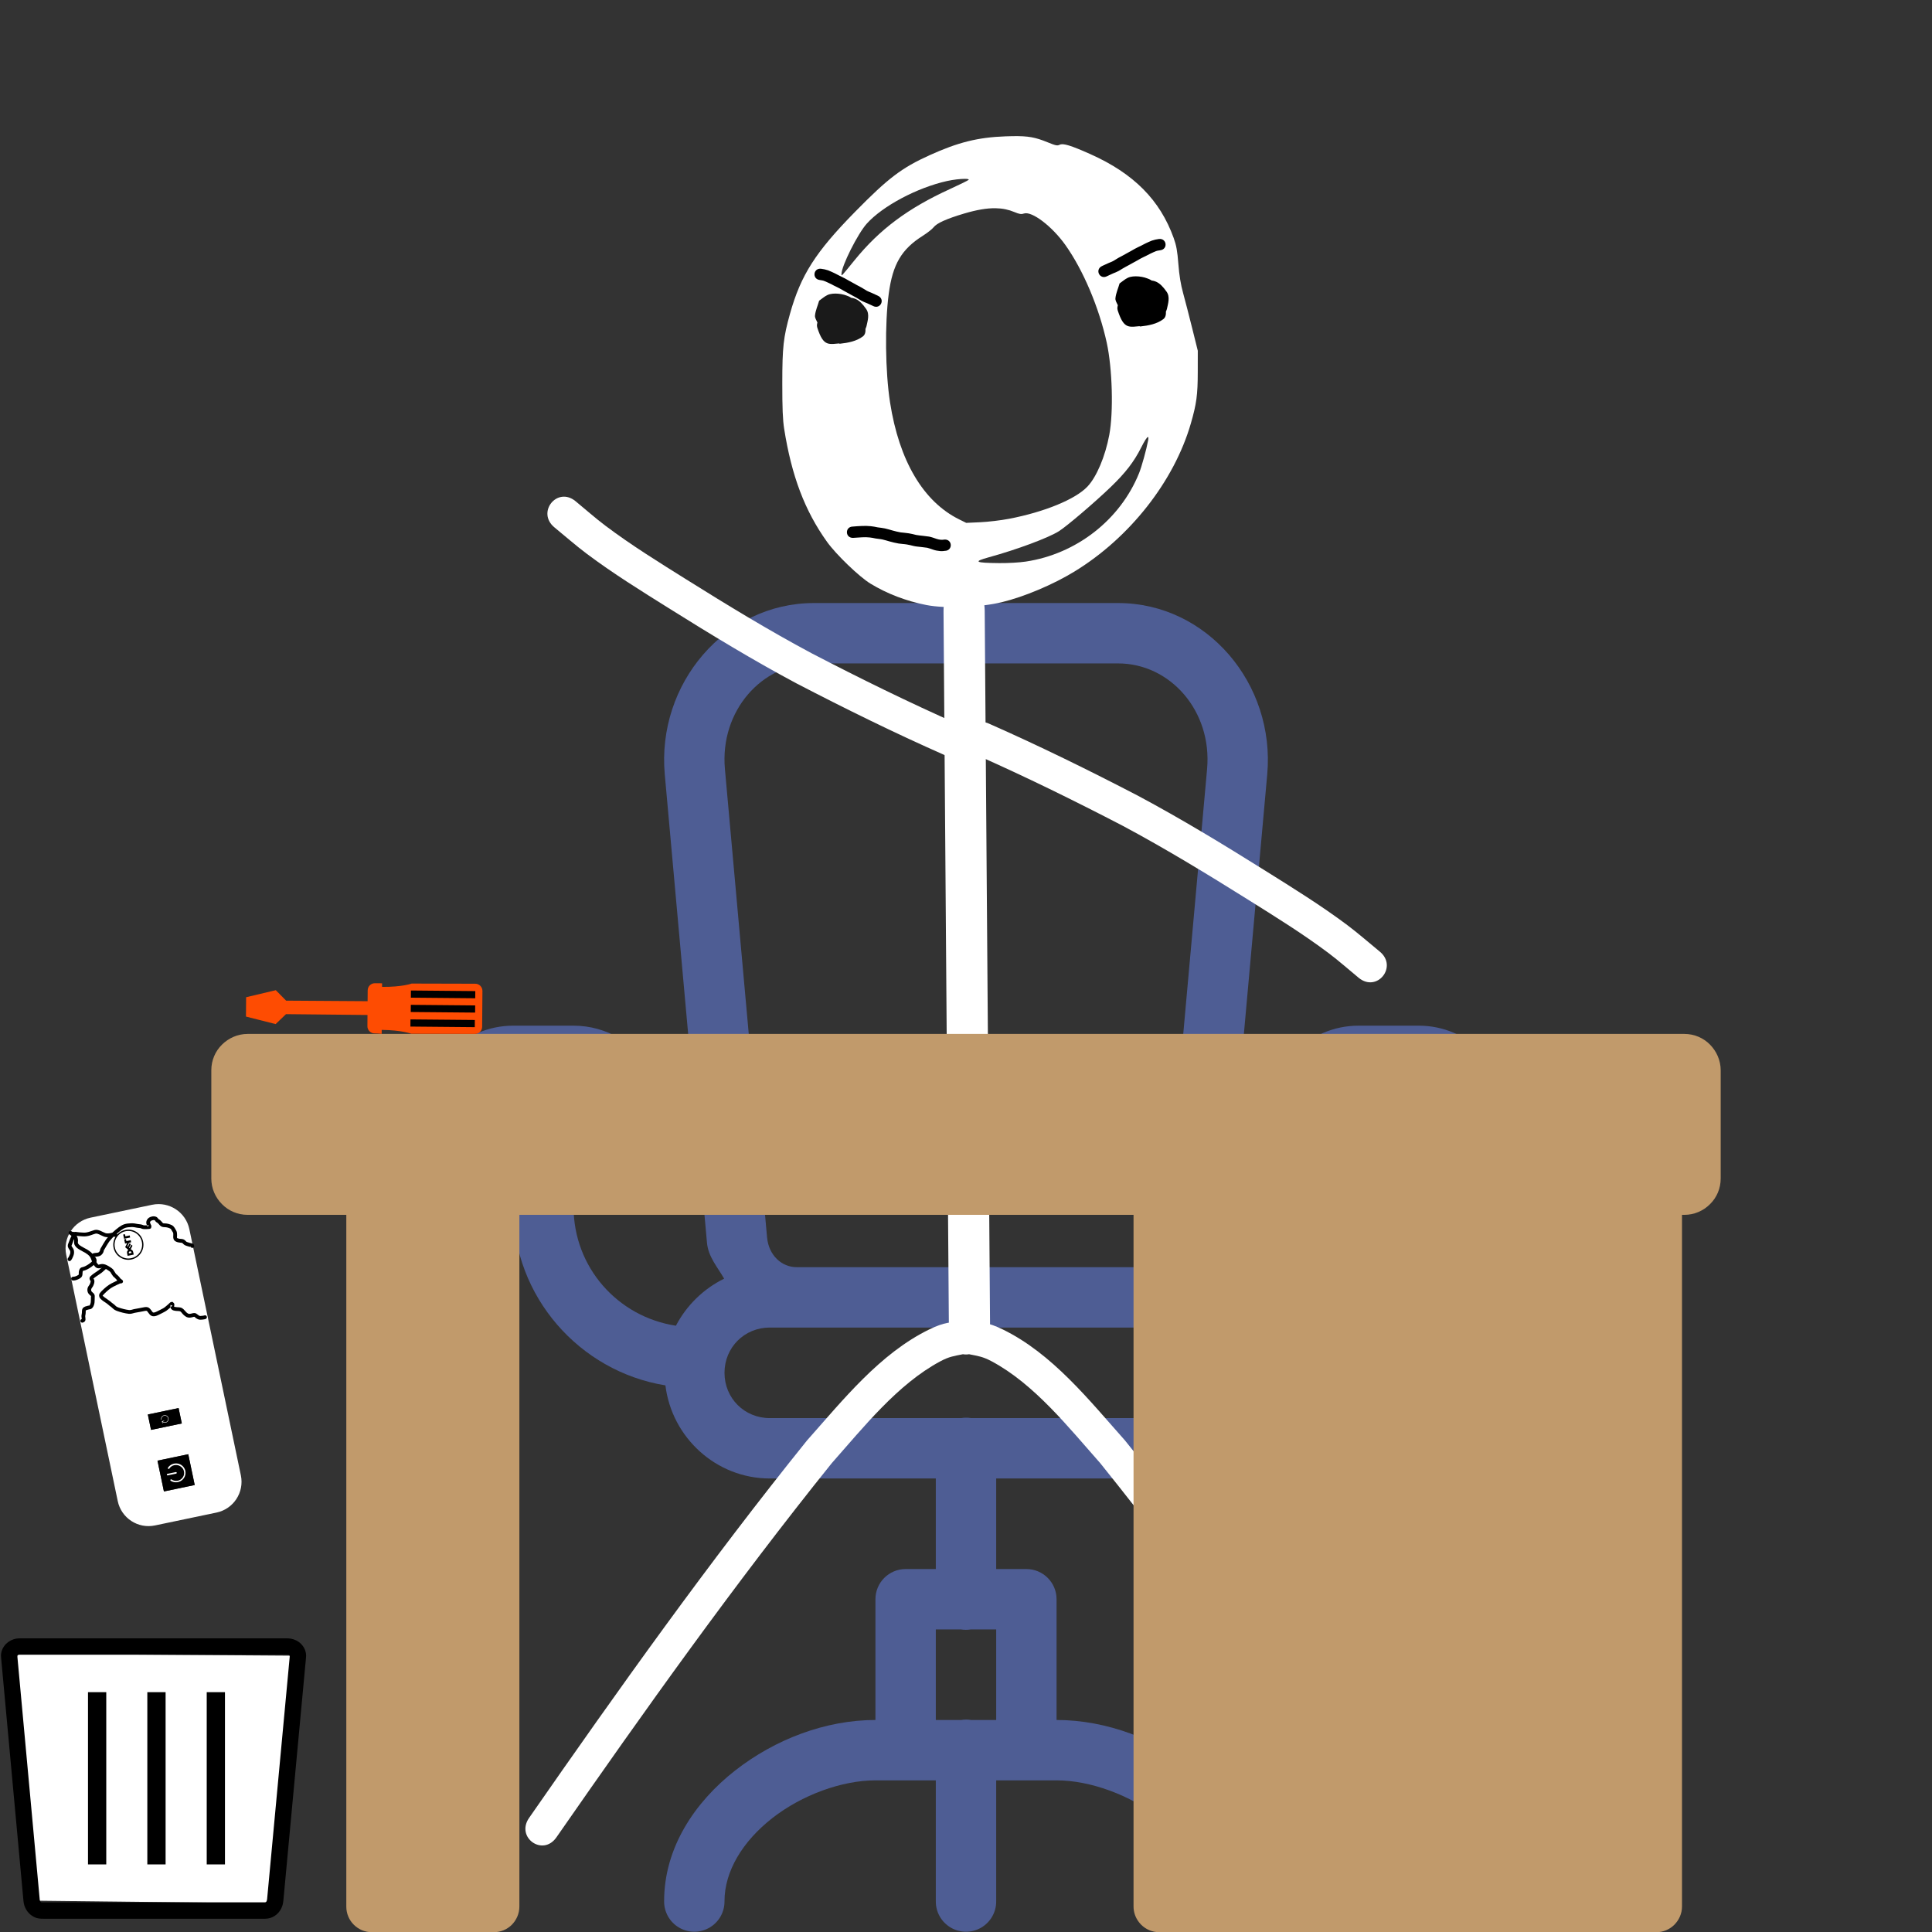 <?xml version="1.0" encoding="UTF-8"?>
<svg xmlns="http://www.w3.org/2000/svg" xmlns:xlink="http://www.w3.org/1999/xlink" width="1024px" height="1024px" viewBox="0 0 1024 1024" version="1.1">
<rect x="0" y="0" width="1024" height="1024" fill="#333333" stroke="none"/>
<g id="surface1">
<path style=" stroke:none;fill-rule:nonzero;fill:rgb(100%,100%,100%);fill-opacity:1;" d="M 35.102 665.109 L 62.41 795.617 C 64.297 804.625 73.129 810.402 82.137 808.516 L 114.766 801.688 C 123.773 799.805 129.551 790.973 127.664 781.961 L 100.355 651.457 C 98.469 642.445 89.637 636.672 80.629 638.555 L 48.004 645.383 C 38.992 647.27 33.219 656.102 35.102 665.109 Z M 99.781 770.77 L 103.195 787.082 L 86.883 790.496 L 83.469 774.184 Z M 94.66 746.301 L 96.367 754.457 L 80.055 757.871 L 78.348 749.711 Z M 94.66 746.301 "/>
<path style=" stroke:none;fill-rule:nonzero;fill:rgb(0%,0%,0%);fill-opacity:1;" d="M 86.883 790.496 L 83.469 774.184 L 99.781 770.77 L 103.195 787.082 Z M 86.883 790.496 "/>
<path style=" stroke:none;fill-rule:nonzero;fill:rgb(0%,0%,0%);fill-opacity:1;" d="M 75.859 658.086 C 76.766 662.406 73.988 666.648 69.668 667.555 C 65.348 668.457 61.105 665.684 60.199 661.363 C 59.297 657.039 62.07 652.797 66.391 651.895 C 70.715 650.988 74.957 653.766 75.859 658.086 Z M 75.18 658.227 C 74.352 654.273 70.488 651.746 66.535 652.574 C 62.582 653.402 60.055 657.266 60.883 661.219 C 61.707 665.172 65.574 667.699 69.527 666.871 C 73.48 666.047 76.008 662.18 75.18 658.227 Z M 70.223 660.23 L 69.25 662.199 C 69.805 662.297 70.406 662.742 70.566 663.5 L 70.867 664.949 L 67.645 665.625 L 67.34 664.176 C 67.199 663.496 67.488 662.824 68.023 662.457 L 66.34 661.043 L 67.402 658.891 L 66.285 659.121 L 65.812 656.879 L 66.762 656.68 L 66.996 657.809 L 69.273 657.332 L 69.508 658.449 L 68.391 658.684 L 67.492 660.492 L 67.789 660.738 L 68.688 658.93 L 69.309 659.457 L 68.418 661.262 L 68.715 661.512 L 69.605 659.703 Z M 68.977 655.906 L 65.75 656.578 L 65.281 654.336 L 66.23 654.137 L 66.465 655.266 L 68.742 654.789 Z M 69.715 664.059 L 69.664 663.812 C 69.578 663.402 69.273 663.16 68.836 663.254 C 68.359 663.352 68.211 663.719 68.293 664.102 L 68.344 664.344 Z M 69.715 664.059 "/>
<path style=" stroke:none;fill-rule:nonzero;fill:rgb(100%,100%,100%);fill-opacity:1;" d="M 98.227 779.609 C 98.426 780.578 98.332 781.586 97.957 782.504 C 97.578 783.422 96.938 784.211 96.105 784.77 C 95.277 785.332 94.301 785.637 93.301 785.648 C 92.297 785.664 91.316 785.383 90.48 784.844 C 90.434 784.812 90.391 784.773 90.359 784.73 C 90.328 784.684 90.309 784.633 90.297 784.578 C 90.285 784.527 90.285 784.469 90.297 784.418 C 90.305 784.363 90.328 784.312 90.359 784.266 C 90.422 784.172 90.516 784.109 90.625 784.086 C 90.734 784.062 90.852 784.082 90.941 784.145 C 91.406 784.465 91.93 784.691 92.484 784.809 C 93.039 784.926 93.609 784.93 94.168 784.824 C 94.727 784.719 95.254 784.5 95.727 784.188 C 96.199 783.875 96.602 783.473 96.914 783 C 97.227 782.531 97.441 782.004 97.543 781.453 C 97.645 780.902 97.633 780.336 97.508 779.789 C 97.383 779.242 97.148 778.73 96.816 778.273 C 96.484 777.82 96.066 777.438 95.582 777.152 C 95.117 776.852 94.602 776.645 94.055 776.543 C 93.512 776.445 92.949 776.449 92.406 776.562 C 91.863 776.676 91.348 776.895 90.891 777.207 C 90.434 777.516 90.039 777.914 89.734 778.375 C 89.676 778.465 89.578 778.531 89.469 778.555 C 89.359 778.578 89.246 778.555 89.152 778.496 C 89.105 778.469 89.062 778.43 89.031 778.383 C 89 778.34 88.98 778.289 88.969 778.234 C 88.957 778.18 88.957 778.125 88.969 778.07 C 88.977 778.016 89 777.965 89.031 777.918 C 89.582 777.09 90.367 776.438 91.289 776.051 C 92.215 775.66 93.23 775.547 94.215 775.727 C 95.199 775.91 96.105 776.375 96.82 777.066 C 97.531 777.754 98.023 778.641 98.227 779.609 Z M 98.227 779.609 "/>
<path style=" stroke:none;fill-rule:nonzero;fill:rgb(100%,100%,100%);fill-opacity:1;" d="M 93.676 780.559 C 93.695 780.668 93.676 780.781 93.613 780.875 C 93.551 780.965 93.457 781.031 93.348 781.055 L 88.938 781.977 C 88.828 782 88.711 781.98 88.617 781.918 C 88.523 781.859 88.461 781.766 88.438 781.656 C 88.414 781.547 88.438 781.434 88.496 781.344 C 88.559 781.25 88.656 781.184 88.766 781.16 L 93.176 780.238 C 93.285 780.219 93.398 780.238 93.492 780.301 C 93.586 780.359 93.652 780.453 93.676 780.559 Z M 93.676 780.559 "/>
<path style=" stroke:none;fill-rule:nonzero;fill:rgb(0%,0%,0%);fill-opacity:1;" d="M 80.055 757.871 L 78.348 749.711 L 94.66 746.301 L 96.367 754.457 L 80.055 757.871 L 78.348 749.711 "/>
<path style=" stroke:none;fill-rule:evenodd;fill:rgb(100%,100%,100%);fill-opacity:1;" d="M 85.398 752.492 L 85.629 752.445 C 85.43 751.492 86.043 750.555 86.996 750.355 C 87.949 750.156 88.887 750.77 89.086 751.723 C 89.285 752.676 88.672 753.613 87.719 753.812 C 87.176 753.926 86.613 753.773 86.195 753.41 L 87 753.242 L 86.949 753.012 L 85.797 753.25 L 86.039 754.402 L 86.27 754.355 L 86.125 753.656 C 86.586 754.02 87.184 754.164 87.766 754.043 C 88.848 753.816 89.539 752.754 89.316 751.676 C 89.09 750.594 88.027 749.902 86.949 750.125 C 85.867 750.352 85.176 751.414 85.398 752.492 "/>
<path style=" stroke:none;fill-rule:evenodd;fill:rgb(0%,0%,0%);fill-opacity:1;" d="M 36.898 654.32 C 37.531 654.746 38.156 655.195 38.695 655.734 C 39.059 656.172 39.277 656.672 39.324 657.234 C 39.375 657.879 39.199 658.531 39.336 659.172 C 39.383 659.398 39.477 659.613 39.547 659.836 C 40.145 661.035 41.074 661.684 42.18 662.352 C 43.133 662.984 44.195 663.418 45.176 664 C 46.043 664.555 46.906 665.141 47.555 665.945 C 48.141 666.703 48.41 667.617 48.719 668.504 C 49.078 669.664 49.738 670.641 50.551 671.527 C 51.23 672.152 51.855 672.293 52.77 672.211 C 53 672.188 53.707 672.004 53.977 671.965 C 54.109 671.949 54.246 671.953 54.383 671.945 C 55.195 672.023 55.902 672.445 56.598 672.844 C 57.008 673.074 57.398 673.344 57.781 673.621 C 58.035 673.809 58.293 673.973 58.5 674.211 C 58.965 674.988 59.406 675.766 59.965 676.477 C 60.539 677.02 61.156 677.496 61.672 678.094 C 62.098 678.793 62.688 679.352 63.332 679.84 C 63.438 679.902 63.543 679.965 63.645 680.027 C 64.863 680.746 65.879 679.023 64.66 678.305 C 64.613 678.281 64.57 678.258 64.527 678.234 C 63.977 677.836 63.543 677.352 63.176 676.777 C 62.676 676.211 62.129 675.695 61.527 675.23 C 60.918 674.48 60.535 673.586 59.941 672.824 C 59.25 672.137 58.422 671.605 57.59 671.105 C 56.543 670.512 55.469 669.953 54.234 669.949 C 53.492 670.016 53.707 669.969 53.031 670.117 C 52.953 670.137 52.305 670.332 52.25 670.316 C 52.164 670.289 52.098 670.219 52.02 670.172 C 51.355 669.461 50.906 668.785 50.609 667.848 C 50.219 666.73 49.848 665.602 49.09 664.664 C 48.949 664.5 48.816 664.328 48.668 664.172 C 47.953 663.414 47.055 662.852 46.195 662.277 C 45.215 661.703 44.168 661.258 43.215 660.641 C 42.539 660.234 41.863 659.832 41.426 659.148 C 41.391 659.082 41.344 659.023 41.324 658.953 C 41.16 658.414 41.449 657.559 41.309 656.984 C 41.156 655.918 40.828 655.125 40.102 654.312 C 39.449 653.676 38.719 653.121 37.953 652.621 C 36.754 651.875 35.699 653.574 36.898 654.32 Z M 36.898 654.32 "/>
<path style=" stroke:none;fill-rule:evenodd;fill:rgb(0%,0%,0%);fill-opacity:1;" d="M 38.738 678.711 C 40.125 678.715 41.371 678.16 42.539 677.465 C 43.617 676.684 43.754 675.883 43.746 674.648 C 43.762 674.246 43.793 673.816 44.059 673.492 C 44.074 673.484 44.105 673.445 44.109 673.465 C 44.113 673.492 44.051 673.52 44.066 673.543 C 44.086 673.57 44.137 673.559 44.168 673.551 C 44.848 673.41 45.465 673.145 46.094 672.867 C 47.68 672.109 49.098 671.062 50.367 669.859 C 50.977 669.219 51.305 668.695 51.172 667.758 C 51.078 667.074 50.613 666.469 50.234 665.922 C 50.188 665.828 50.121 665.746 50.094 665.645 C 50.09 665.621 50.156 665.637 50.168 665.656 C 50.203 665.754 50.203 665.855 50.211 665.957 C 50.215 666.008 50.164 666.086 50.207 666.113 C 50.281 666.156 50.375 666.105 50.457 666.098 C 50.617 666.086 50.773 666.066 50.934 666.051 C 51.855 665.992 52.805 665.859 53.566 665.281 C 54.094 664.875 54.215 664.625 54.57 664.105 C 54.812 663.598 54.867 663.566 54.977 663.02 C 55.008 662.871 54.992 662.715 55.027 662.566 C 55.035 662.543 55.051 662.641 55.07 662.625 C 55.133 662.57 55.16 662.484 55.203 662.414 C 55.281 662.297 55.355 662.18 55.434 662.062 C 56.082 660.957 56.695 659.836 57.414 658.77 C 58.008 657.789 58.812 656.965 59.566 656.109 C 60.105 655.492 60.762 654.914 61.035 654.703 C 62.035 653.734 63.121 652.863 64.23 652.027 C 64.957 651.523 65.703 651.027 66.555 650.762 C 67.121 650.586 67.371 650.57 67.965 650.48 C 69.02 650.375 70.102 650.289 71.156 650.449 C 72.105 650.656 73.066 650.801 74.035 650.895 C 74.492 650.898 74.801 651.102 75.203 651.234 C 75.363 651.289 75.531 651.332 75.695 651.379 C 76.867 651.566 78.059 651.438 79.23 651.352 C 80.094 651.027 80.098 651.195 80.242 649.797 C 80.266 649.59 80.09 649.41 80.008 649.219 C 79.828 648.816 79.637 648.449 79.5 648.027 C 79.523 647.371 79.941 647.09 80.492 646.852 C 80.969 646.711 81.492 646.543 81.977 646.758 C 82.227 646.867 82.203 646.82 82.18 646.988 C 82.379 647.379 82.711 647.664 83.07 647.898 C 83.211 647.988 83.367 648.051 83.5 648.145 C 83.703 648.289 83.953 648.582 84.113 648.754 C 84.703 649.461 85.156 650.004 86.086 650.281 C 86.531 650.414 86.953 650.406 87.41 650.426 C 88.418 650.465 89.441 650.746 90.332 651.215 C 90.414 651.281 90.504 651.332 90.574 651.41 C 90.625 651.465 90.652 651.539 90.691 651.602 C 90.93 651.988 91.168 652.367 91.391 652.766 C 91.496 653.004 91.715 653.203 91.797 653.457 C 91.875 653.711 91.836 654.461 91.84 654.688 C 91.793 655.742 91.711 656.703 92.516 657.535 C 92.945 657.98 93.332 658.086 93.871 658.316 C 94.473 658.508 95.102 658.594 95.727 658.652 C 96.066 658.684 96.363 658.68 96.672 658.828 C 96.98 659.16 97.289 659.516 97.672 659.77 C 97.844 659.887 98.035 659.977 98.219 660.078 C 99.227 660.508 100.305 660.73 101.355 661.031 C 101.387 661.047 101.488 661.102 101.457 661.078 C 100.988 660.773 101.25 661.074 100.926 660.375 C 100.957 661.789 102.957 661.746 102.926 660.332 C 102.66 659.543 102.711 659.391 101.906 659.105 C 100.988 658.848 100.059 658.641 99.164 658.316 C 98.953 658.219 98.871 658.195 98.703 658.047 C 98.273 657.668 97.926 657.188 97.379 656.957 C 97.207 656.898 97.039 656.828 96.863 656.781 C 96.129 656.594 95.344 656.691 94.617 656.461 C 94.613 656.461 93.969 656.262 93.93 656.223 C 93.605 655.895 93.934 655.07 93.84 654.664 C 93.82 653.551 93.812 652.707 93.137 651.789 C 92.641 650.898 92.137 649.969 91.234 649.43 C 90.066 648.855 88.785 648.465 87.477 648.426 C 87.309 648.422 86.707 648.441 86.543 648.371 C 86.105 648.191 85.914 647.664 85.562 647.379 C 85.074 646.875 85.062 646.812 84.48 646.402 C 83.992 646.055 84.051 646.332 83.664 645.648 C 83.461 645.461 83.281 645.238 83.051 645.082 C 82.855 644.953 82.629 644.871 82.406 644.805 C 81.453 644.523 80.496 644.719 79.594 645.066 C 79.375 645.184 79.137 645.277 78.93 645.422 C 78.098 645.996 77.535 646.949 77.516 647.969 C 77.512 648.203 77.574 648.434 77.605 648.668 C 77.77 649.145 77.949 649.594 78.184 650.043 C 78.215 650.102 78.238 650.262 78.285 650.215 C 79.219 649.27 78.41 649.449 79.082 649.355 C 78.133 649.426 77.176 649.52 76.223 649.449 C 75.906 649.375 75.641 649.234 75.332 649.129 C 74.977 649.008 74.602 648.961 74.23 648.906 C 73.289 648.812 72.359 648.664 71.434 648.469 C 70.18 648.301 68.906 648.355 67.652 648.504 C 66.855 648.637 66.594 648.645 65.828 648.898 C 64.809 649.234 63.898 649.816 63.027 650.43 C 61.883 651.293 60.766 652.188 59.734 653.184 C 59.715 653.273 59.441 653.414 59.355 653.496 C 58.91 653.914 58.473 654.332 58.07 654.785 C 57.254 655.707 56.398 656.598 55.754 657.656 C 55.031 658.73 54.402 659.855 53.754 660.973 C 53.453 661.441 53.195 661.84 53.035 662.383 C 53.004 662.496 53.039 662.625 53.008 662.742 C 52.98 662.832 52.938 662.918 52.902 663.004 C 52.805 663.168 52.652 663.441 52.516 663.578 C 52.039 664.043 51.301 663.996 50.695 664.062 C 50.199 664.129 49.594 664.168 49.145 664.418 C 48.027 665.047 47.969 666.066 48.59 667.059 C 48.625 667.109 49.152 667.922 49.184 667.941 C 49.215 667.965 49.273 667.875 49.301 667.906 C 49.438 668.047 48.809 668.52 48.988 668.41 C 47.887 669.465 46.648 670.375 45.277 671.043 C 44.656 671.328 44.773 671.305 44.152 671.488 C 43.473 671.691 42.84 671.746 42.395 672.383 C 41.945 673.102 41.742 673.82 41.746 674.668 C 41.746 674.77 41.789 675.457 41.723 675.543 C 41.66 675.621 41.582 675.68 41.512 675.75 C 40.676 676.258 39.793 676.695 38.793 676.711 C 37.379 676.672 37.324 678.672 38.738 678.711 Z M 38.738 678.711 "/>
<path style=" stroke:none;fill-rule:evenodd;fill:rgb(0%,0%,0%);fill-opacity:1;" d="M 63.426 678.156 C 61.969 678.754 60.594 679.52 59.168 680.18 C 57.23 681.156 55.605 682.617 54.059 684.113 C 53.156 685.055 52.176 685.902 52.656 687.371 C 52.895 688.113 53.477 688.547 54.008 689.047 C 55 689.895 56.195 690.473 57.18 691.32 C 57.73 691.855 58.355 692.301 58.969 692.754 C 59.629 693.246 60.141 693.902 60.867 694.309 C 61.191 694.492 61.539 694.625 61.875 694.785 C 63.945 695.535 66.098 696.086 68.289 696.352 C 69.383 696.449 70.422 696.098 71.461 695.816 C 73.32 695.547 75.145 695.105 76.992 694.785 C 77.137 694.781 77.715 694.723 77.918 694.805 C 77.953 694.82 77.922 694.883 77.941 694.914 C 78 695.008 78.078 695.094 78.148 695.18 C 78.852 696.055 78.168 695.168 78.855 696.074 C 79.355 696.785 79.93 697.395 80.816 697.59 C 81.359 697.707 81.656 697.637 82.188 697.582 C 83.359 697.359 84.387 696.719 85.449 696.211 C 86.391 695.719 87.383 695.281 88.254 694.664 C 88.516 694.477 88.758 694.27 89.012 694.07 C 89.246 693.875 89.484 693.684 89.715 693.488 C 90.348 692.949 90.402 692.891 90.988 692.34 C 91.141 692.199 91.281 692.047 91.445 691.918 C 91.496 691.871 91.695 691.797 91.629 691.816 C 91.461 691.859 91.305 691.938 91.145 691.996 C 90.914 691.863 90.691 691.715 90.453 691.602 C 90.402 691.578 90.379 691.68 90.355 691.883 C 90.262 692.625 90.32 692.805 90.566 693.512 C 90.762 693.723 90.926 693.965 91.152 694.145 C 92.02 694.832 93.504 694.816 94.555 694.887 C 94.871 694.914 95.188 694.914 95.484 695.039 C 95.887 695.211 96.266 695.758 96.539 696.078 C 97.184 696.883 97.941 697.547 98.848 698.027 C 99.793 698.469 100.602 698.438 101.598 698.23 C 102.082 698.164 102.574 697.906 103.07 697.93 C 103.09 697.93 103.148 697.996 103.16 698.008 C 103.41 698.352 103.898 698.637 104.254 698.879 C 105.078 699.375 105.676 699.531 106.633 699.453 C 107.25 699.406 107.859 699.379 108.465 699.234 C 108.746 699.172 108.59 699.211 108.926 699.105 C 110.266 698.648 109.621 696.754 108.281 697.211 C 108.141 697.27 108.234 697.234 107.988 697.293 C 107.484 697.418 106.969 697.41 106.449 697.465 C 106.355 697.473 106.262 697.512 106.164 697.508 C 105.879 697.496 105.613 697.344 105.371 697.219 C 104.852 696.875 104.414 696.438 103.871 696.137 C 103.711 696.086 103.559 696.016 103.395 695.984 C 102.641 695.836 101.895 696.113 101.168 696.277 C 100.695 696.391 100.23 696.461 99.77 696.254 C 99.078 695.914 98.551 695.375 98.066 694.789 C 97.035 693.578 96.348 692.973 94.684 692.891 C 94.117 692.852 93.547 692.836 92.984 692.746 C 92.871 692.727 92.754 692.699 92.641 692.668 C 92.57 692.652 92.5 692.59 92.43 692.605 C 92.391 692.613 92.414 692.688 92.406 692.727 C 92.301 692.676 92.305 692.695 92.305 692.512 C 92.305 692.387 92.324 692.266 92.34 692.141 C 92.469 690.859 92.52 690.992 91.449 690.02 C 91.148 690.059 90.836 690.043 90.547 690.137 C 90.285 690.219 89.801 690.715 89.625 690.879 C 89.023 691.441 88.418 691.992 87.773 692.5 C 87.574 692.66 87.379 692.828 87.172 692.98 C 86.375 693.559 85.453 693.949 84.586 694.406 C 83.715 694.824 82.871 695.344 81.934 695.598 C 81.73 695.633 81.43 695.723 81.223 695.672 C 80.852 695.59 80.688 695.086 80.445 694.859 C 80 694.277 79.527 693.566 78.902 693.16 C 78.191 692.695 77.457 692.738 76.652 692.816 C 74.746 693.145 72.859 693.594 70.941 693.887 C 70.148 694.102 69.355 694.395 68.527 694.363 C 66.539 694.133 64.594 693.617 62.703 692.965 C 62.215 692.75 61.945 692.68 61.547 692.371 C 61.059 691.996 60.684 691.477 60.16 691.148 C 59.578 690.715 58.984 690.297 58.465 689.789 C 57.48 688.977 56.363 688.348 55.355 687.57 C 55.195 687.434 55.035 687.301 54.879 687.164 C 54.785 687.086 54.711 686.977 54.602 686.922 C 54.551 686.891 54.449 686.98 54.422 686.926 C 54.285 686.613 55.332 685.719 55.449 685.551 C 56.836 684.207 58.281 682.887 60.008 681.996 C 61.418 681.344 62.773 680.586 64.211 679.996 C 65.512 679.441 64.727 677.602 63.426 678.156 Z M 63.426 678.156 "/>
<path style=" stroke:none;fill-rule:evenodd;fill:rgb(0%,0%,0%);fill-opacity:1;" d="M 40.035 654.938 C 41.27 655.113 42.516 655.23 43.762 655.289 C 44.121 655.305 44.484 655.332 44.844 655.32 C 45.238 655.309 45.629 655.25 46.02 655.215 C 47.621 655.012 49.074 654.273 50.621 653.859 C 51.301 653.703 51.93 653.988 52.547 654.242 C 53.453 654.645 54.324 655.113 55.254 655.469 C 56.555 655.891 57.895 655.758 59.203 655.484 C 59.801 655.293 60.27 655.359 60.852 655.551 C 62.203 655.957 62.781 654.043 61.426 653.633 C 60.559 653.383 59.68 653.254 58.793 653.527 C 57.859 653.723 56.898 653.867 55.965 653.602 C 55.047 653.258 54.199 652.77 53.301 652.387 C 52.266 651.969 51.215 651.637 50.094 651.93 C 48.656 652.324 47.301 652.98 45.824 653.223 C 45.516 653.258 45.211 653.312 44.906 653.324 C 44.566 653.336 44.227 653.309 43.887 653.293 C 42.688 653.238 41.492 653.125 40.309 652.957 C 38.906 652.762 38.633 654.742 40.035 654.938 Z M 40.035 654.938 "/>
<path style=" stroke:none;fill-rule:evenodd;fill:rgb(0%,0%,0%);fill-opacity:1;" d="M 40.07 653.098 C 39.68 653.016 39.285 652.969 38.887 652.918 C 37.484 652.738 37.23 654.723 38.633 654.902 C 38.93 654.941 39.227 654.98 39.52 655.02 C 40.883 655.41 41.434 653.488 40.07 653.098 Z M 40.07 653.098 "/>
<path style=" stroke:none;fill-rule:evenodd;fill:rgb(0%,0%,0%);fill-opacity:1;" d="M 37.883 655.074 C 37.348 656.02 36.977 657.043 36.598 658.055 C 36.41 658.762 35.941 659.41 35.934 660.164 C 35.926 660.832 36.07 661.016 36.312 661.609 C 36.512 662.059 36.898 662.395 37.109 662.84 C 37.23 663.105 37.242 663.398 37.25 663.684 C 37.293 664.422 36.973 665.047 36.676 665.695 C 36.531 666.078 36.34 666.43 36.082 666.742 C 35.207 667.855 36.777 669.094 37.652 667.98 C 37.996 667.531 38.297 667.059 38.496 666.523 C 38.93 665.574 39.32 664.621 39.246 663.551 C 39.23 663.352 39.227 663.148 39.195 662.949 C 39.059 662.121 38.633 661.438 38.133 660.777 C 38.062 660.656 37.957 660.547 37.918 660.41 C 37.855 660.191 37.984 660.039 38.066 659.828 C 38.305 659.23 38.242 659.391 38.469 658.762 C 38.805 657.863 39.133 656.953 39.594 656.109 C 40.324 654.895 38.609 653.863 37.883 655.074 Z M 37.883 655.074 "/>
<path style=" stroke:none;fill-rule:evenodd;fill:rgb(0%,0%,0%);fill-opacity:1;" d="M 54.637 671.254 C 53.816 671.93 53.059 672.676 52.199 673.305 C 50.73 674.348 49.145 675.254 47.859 676.535 C 47.379 677.188 47.324 677.699 47.652 678.434 C 47.762 678.676 47.961 678.891 48.094 679.117 C 48.023 679.168 48.062 679.129 48.039 679.277 C 47.953 679.809 47.766 680.281 47.539 680.77 C 47.188 681.352 46.711 681.875 46.492 682.535 C 46.426 682.73 46.391 682.934 46.344 683.137 C 46.258 683.988 46.367 684.805 46.84 685.531 C 47.051 685.852 47.32 686.102 47.59 686.371 C 47.652 686.445 48.375 686.961 48.297 687.109 C 48.285 687.129 48.254 687.094 48.234 687.09 C 48.223 687.133 48.215 687.176 48.207 687.223 C 48.148 688.207 48.23 689.203 48.109 690.188 C 48.09 690.367 48.039 690.543 48.004 690.723 C 47.941 690.934 47.637 692.008 47.301 691.98 C 46.941 691.945 46.52 692.102 46.172 692.199 C 45.508 692.316 44.902 692.555 44.34 692.922 C 43.617 693.457 43.469 694.16 43.434 695.004 C 43.434 695.531 43.422 696.051 43.312 696.566 C 43.105 697.305 43.16 698.051 43.281 698.793 C 43.297 698.984 43.328 699.184 43.316 699.375 C 43.316 699.395 43.301 699.449 43.301 699.43 C 43.336 699.176 43.312 699.242 43.395 699.074 C 43.422 698.984 43.418 699.035 43.25 699.113 C 41.973 699.723 42.832 701.527 44.109 700.922 C 44.438 700.762 44.246 700.863 44.684 700.605 C 44.801 700.484 44.949 700.383 45.039 700.242 C 45.395 699.691 45.336 699.09 45.254 698.477 C 45.172 697.965 45.109 697.477 45.273 696.969 C 45.398 696.344 45.438 695.715 45.434 695.078 C 45.438 694.969 45.43 694.863 45.434 694.754 C 45.438 694.711 45.488 694.629 45.445 694.625 C 45.422 694.625 45.379 694.68 45.379 694.656 C 45.387 694.621 45.43 694.605 45.453 694.582 C 45.828 694.316 46.258 694.215 46.703 694.129 C 46.82 694.094 46.938 694.047 47.059 694.02 C 47.461 693.93 47.887 693.941 48.262 693.734 C 48.387 693.66 48.52 693.594 48.637 693.504 C 49.402 692.926 49.734 691.977 49.973 691.086 C 50.016 690.828 50.074 690.574 50.105 690.316 C 50.227 689.332 50.152 688.336 50.203 687.348 C 50.207 687.18 50.234 687.012 50.219 686.848 C 50.125 685.977 49.664 685.465 49 684.957 C 48.469 684.434 48.316 684.359 48.297 683.555 C 48.387 682.797 49.047 682.27 49.355 681.602 C 49.773 680.68 50.203 679.641 49.988 678.605 C 49.949 678.426 49.863 678.254 49.805 678.078 C 49.781 678.047 49.473 677.543 49.453 677.562 C 49.406 677.598 49.477 678.117 49.281 677.938 C 50.469 676.711 52.035 675.93 53.391 674.91 C 53.609 674.75 53.836 674.59 54.051 674.422 C 54.773 673.844 55.414 673.164 56.133 672.578 C 57.07 671.523 55.574 670.195 54.637 671.254 Z M 54.637 671.254 "/>
<path style=" stroke:none;fill-rule:nonzero;fill:rgb(30.588%,36.471%,58.039%);fill-opacity:1;" d="M 431.375 319.625 C 384.293 319.625 348.031 362.457 352.344 410.469 L 374.719 658.719 C 375.391 666.148 380.27 671.551 383.812 677.719 C 372.848 683.102 363.867 691.898 358.25 702.656 C 327.461 697.965 304 671.781 304 639.625 C 316.98 639.625 329.109 634.289 337.812 625.438 C 346.664 616.734 352 604.605 352 591.625 C 352 582.902 349.645 574.656 345.469 567.531 C 337.145 553.293 321.59 543.625 304 543.625 L 272 543.625 C 259.02 543.625 246.891 548.961 238.188 557.812 C 229.336 566.516 224 578.641 224 591.625 C 224 617.953 245.672 639.625 272 639.625 C 272 687.219 307.105 726.883 352.688 734.281 C 356.055 761.887 379.539 783.625 408 783.625 L 496 783.625 L 496 831.625 L 480 831.625 C 471.164 831.625 464 838.789 464 847.625 L 464 911.625 C 437.586 911.625 410.812 921.816 389.562 938.469 C 368.312 955.117 352 979.281 352 1007.625 C 351.918 1013.395 354.949 1018.762 359.934 1021.672 C 364.918 1024.578 371.082 1024.578 376.066 1021.672 C 381.051 1018.762 384.082 1013.395 384 1007.625 C 384 991.793 393.605 975.961 409.312 963.656 C 425.02 951.352 446.238 943.625 464 943.625 L 496 943.625 L 496 1007.625 C 495.918 1013.395 498.949 1018.762 503.934 1021.672 C 508.918 1024.578 515.082 1024.578 520.066 1021.672 C 525.051 1018.762 528.082 1013.395 528 1007.625 L 528 943.625 L 560 943.625 C 577.762 943.625 598.98 951.352 614.688 963.656 C 630.395 975.961 640 991.793 640 1007.625 C 639.918 1013.395 642.949 1018.762 647.934 1021.672 C 652.918 1024.578 659.082 1024.578 664.066 1021.672 C 669.051 1018.762 672.082 1013.395 672 1007.625 C 672 979.281 655.688 955.117 634.438 938.469 C 613.188 921.816 586.414 911.625 560 911.625 L 560 847.625 C 560 838.789 552.836 831.625 544 831.625 L 528 831.625 L 528 783.625 L 616 783.625 C 644.461 783.625 667.945 761.887 671.312 734.281 C 716.895 726.883 752 687.219 752 639.625 C 764.98 639.625 777.109 634.289 785.812 625.438 C 794.664 616.734 800 604.605 800 591.625 C 800 565.297 778.328 543.625 752 543.625 L 720 543.625 C 707.02 543.625 694.891 548.961 686.188 557.812 C 682.844 561.02 680.371 564.445 678.594 567.406 C 678.574 567.445 678.551 567.488 678.531 567.531 C 674.355 574.656 672 582.902 672 591.625 C 672 617.953 693.672 639.625 720 639.625 C 720 671.781 696.539 697.965 665.75 702.656 C 660.133 691.898 651.152 683.102 640.188 677.719 C 643.73 671.555 648.641 666.145 649.312 658.719 L 671.656 410.469 C 675.969 362.457 639.707 319.625 592.625 319.625 Z M 431.375 351.625 L 592.625 351.625 C 620.266 351.625 642.539 376.883 639.781 407.594 L 617.438 655.844 C 616.574 665.398 609.57 671.625 601.812 671.625 L 422.188 671.625 C 414.43 671.625 407.426 665.43 406.562 655.844 L 384.219 407.594 C 381.461 376.883 403.734 351.625 431.375 351.625 Z M 272 575.625 L 304 575.625 C 310.074 575.625 314.992 578.746 317.875 583.688 C 317.875 583.699 317.875 583.707 317.875 583.719 C 319.141 585.875 320 588.828 320 591.625 C 320 596.156 318.293 599.91 315.406 602.719 C 315.301 602.82 315.195 602.926 315.094 603.031 C 312.285 605.914 308.535 607.625 304 607.625 L 290.688 607.625 C 288.961 607.34 287.195 607.34 285.469 607.625 L 272 607.625 C 263.129 607.625 256 600.496 256 591.625 C 256 587.09 257.707 583.336 260.594 580.531 C 260.699 580.43 260.805 580.324 260.906 580.219 C 263.715 577.332 267.465 575.625 272 575.625 Z M 720 575.625 L 752 575.625 C 760.871 575.625 768 582.75 768 591.625 C 768 596.156 766.293 599.91 763.406 602.719 C 763.301 602.82 763.195 602.926 763.094 603.031 C 760.285 605.914 756.535 607.625 752 607.625 L 738.688 607.625 C 736.961 607.34 735.195 607.34 733.469 607.625 L 720 607.625 C 711.129 607.625 704 600.496 704 591.625 C 704 588.828 704.859 585.875 706.125 583.719 C 707.07 582.168 707.777 581.277 708.281 580.812 C 708.496 580.621 708.703 580.422 708.906 580.219 C 711.715 577.332 715.465 575.625 720 575.625 Z M 408 703.625 L 616 703.625 C 629.453 703.625 640 714.172 640 727.625 C 640 741.078 629.453 751.625 616 751.625 L 514.688 751.625 C 512.961 751.34 511.195 751.34 509.469 751.625 L 408 751.625 C 394.547 751.625 384 741.078 384 727.625 C 384 714.172 394.547 703.625 408 703.625 Z M 496 863.625 L 509.312 863.625 C 511.039 863.91 512.805 863.91 514.531 863.625 L 528 863.625 L 528 911.625 L 514.688 911.625 C 512.961 911.34 511.195 911.34 509.469 911.625 L 496 911.625 Z M 496 863.625 "/>
<path style=" stroke:none;fill-rule:nonzero;fill:rgb(100%,100%,100%);fill-opacity:1;" d="M 520.484 382.613 C 511.609 382.16 507.055 395.148 516.957 399.883 C 543.43 411.582 569.402 424.348 595.09 437.699 C 617.75 449.812 639.711 463.195 661.496 476.836 C 675.941 485.887 690.5 494.891 704.16 505.152 C 709.672 509.293 714.824 513.898 720.152 518.273 C 729.887 526.238 741.02 512.312 731.285 504.348 C 725.59 499.699 720.074 494.812 714.195 490.398 C 700.285 479.965 685.434 470.762 670.727 461.555 C 648.57 447.68 626.23 434.082 603.18 421.77 C 577.312 408.332 551.176 395.461 524.523 383.695 C 523.109 383.02 521.754 382.68 520.484 382.613 Z M 520.484 382.613 "/>
<path style=" stroke:none;fill-rule:nonzero;fill:rgb(100%,100%,100%);fill-opacity:1;" d="M 504.695 401.289 C 503.426 401.223 502.07 400.883 500.656 400.207 C 474.004 388.438 447.867 375.566 422.004 362.133 C 398.949 349.82 376.609 336.219 354.453 322.348 C 339.746 313.137 324.895 303.938 310.984 293.5 C 305.105 289.09 299.59 284.203 293.895 279.551 C 284.16 271.59 295.293 257.664 305.027 265.629 C 310.355 270 315.508 274.605 321.02 278.746 C 334.68 289.012 349.234 298.016 363.684 307.066 C 385.465 320.707 407.43 334.09 430.09 346.203 C 455.777 359.555 481.75 372.32 508.223 384.016 C 518.125 388.754 513.57 401.742 504.695 401.289 Z M 504.695 401.289 "/>
<path style=" stroke:none;fill-rule:nonzero;fill:rgb(100%,100%,100%);fill-opacity:1;" d="M 512 699.934 C 503.758 700.914 500.648 700.672 492.59 704.594 C 466.289 717.398 446.73 742.117 427.703 763.512 C 375.781 827.973 327.676 895.527 280.422 963.535 C 273.227 973.898 287.707 984.195 294.906 973.836 C 341.75 906.406 389.457 839.438 440.871 775.48 C 457.602 756.617 475.758 733.59 498.457 721.492 C 503.176 718.977 505.684 718.723 510.387 717.766 C 522.852 718.922 524.465 701.086 512 699.934 Z M 512 699.934 "/>
<path style=" stroke:none;fill-rule:nonzero;fill:rgb(100%,100%,100%);fill-opacity:1;" d="M 512 699.934 C 520.242 700.914 523.352 700.672 531.41 704.594 C 557.711 717.398 577.27 742.117 596.297 763.512 C 648.219 827.973 696.324 895.527 743.578 963.535 C 750.773 973.898 736.293 984.195 729.094 973.836 C 682.25 906.406 634.547 839.438 583.129 775.48 C 566.398 756.617 548.242 733.59 525.543 721.492 C 520.824 718.977 518.316 718.723 513.613 717.766 C 501.148 718.922 499.535 701.086 512 699.934 Z M 512 699.934 "/>
<path style=" stroke:none;fill-rule:nonzero;fill:rgb(100%,100%,100%);fill-opacity:1;" d="M 536.758 72.16 C 535.574 72.18 534.297 72.215 532.902 72.266 C 518.316 72.797 507.832 75.406 492.684 82.273 C 477.895 88.977 470.789 94.371 453.312 112.156 C 432.23 133.609 424.469 145.766 418.711 166.309 C 415.211 178.812 414.641 183.953 414.629 203.094 C 414.621 216.41 414.871 222.477 415.621 227.254 C 419.562 252.25 426.539 270.672 438.293 287.121 C 443.137 293.898 455.387 305.695 461.355 309.332 C 470.152 314.691 480.312 318.582 490.973 320.672 L 490.977 320.672 C 501.133 322.66 519.363 321.977 530.992 319.168 C 542.852 316.305 558.074 309.887 569.406 302.973 C 598.734 285.074 622.312 255.102 631.172 224.445 C 634.184 214.027 634.824 209.281 634.84 197.246 L 634.855 185.895 L 631.887 173.961 C 630.254 167.398 628.086 159.012 627.074 155.332 C 625.801 150.703 625.023 145.938 624.559 139.902 C 624.02 132.965 623.508 130.133 622.059 126.105 C 614.816 105.984 600.852 91.938 577.898 81.684 C 567.582 77.078 563.469 75.816 561.668 76.711 C 560.398 77.344 559.559 77.172 555.188 75.387 C 548.785 72.773 545.051 72.035 536.758 72.16 Z M 511.441 94.793 C 512.824 94.801 513.633 94.961 513.402 95.309 C 513.215 95.594 508.754 97.793 503.496 100.199 C 481.188 110.402 466.242 121.551 452.945 137.902 C 445.77 146.734 446.004 146.48 446.004 145.266 C 446.004 141.031 454.547 123.977 459.367 118.586 C 467.738 109.23 486.066 99.48 501.93 95.945 C 505.25 95.207 509.141 94.781 511.441 94.793 Z M 527.672 110.363 C 531.336 110.422 534.566 111.094 537.613 112.375 C 540.309 113.508 541.262 113.656 542.699 113.172 C 546.887 111.77 557.594 119.898 564.676 129.859 C 574.125 143.145 582.539 163.035 586.598 181.656 C 589.582 195.363 590.219 218.383 587.945 230.492 C 585.797 241.949 581.219 252.781 576.355 257.914 C 569.988 264.637 553.621 271.359 534.84 274.969 C 530.609 275.781 523.762 276.602 519.625 276.789 L 512.109 277.129 L 508.41 275.301 C 489.359 265.887 476.559 244.223 471.738 213.254 C 469.207 196.965 468.91 171.691 471.062 155.621 C 473.148 140.051 477.812 132.109 489.027 125.02 C 491.496 123.461 494.113 121.398 494.852 120.438 C 496.492 118.297 501.684 115.961 510.902 113.215 C 517.551 111.234 522.969 110.289 527.672 110.363 Z M 608.402 231.641 C 608.715 231.594 608.766 232.195 608.523 233.484 C 607.605 238.367 605.09 247.438 603.711 250.836 C 593.711 275.52 570.543 293.602 543.73 297.641 C 540.27 298.16 534.402 298.5 529.652 298.457 C 516.703 298.336 515.602 297.711 524.168 295.352 C 538.977 291.277 555.523 285.125 561.168 281.598 C 565.312 279.008 580.133 266.379 588.676 258.16 C 596.57 250.566 601.047 244.754 604.898 237.102 C 606.656 233.602 607.887 231.723 608.402 231.641 Z M 608.402 231.641 "/>
<path style=" stroke:none;fill-rule:nonzero;fill:rgb(10.196%,10.196%,10.196%);fill-opacity:1;" d="M 438.906 170.207 C 439.605 171.844 440.191 173.512 440.852 175.168 C 441.832 178.102 439.332 172.289 441.504 170.359 C 444.41 167.781 448.59 167.23 452.168 165.754 C 452.906 165.453 454.609 167.406 451.043 164.449 C 450.562 164.008 450.07 163.586 449.602 163.129 C 449.25 162.785 448.906 162.434 448.582 162.059 C 447.344 160.637 449.414 162.383 449.324 163.75 C 449.176 166.09 448.387 168.344 447.922 170.641 C 445.367 172.797 446.023 172.781 443.789 173.496 C 443.605 173.555 443.336 173.449 443.227 173.609 C 443.148 173.723 443.77 173.738 443.633 173.723 C 442.387 173.582 442.531 173.473 441.227 172.785 C 437.164 166.539 439.297 171.141 438.395 166.598 C 438.352 166.387 437.605 166.812 437.762 166.668 C 438.25 166.23 438.777 165.848 439.289 165.438 C 445.637 164.449 445.855 163.164 450.785 171.945 C 451.496 173.215 450.332 174.832 450.25 176.289 C 450.227 176.652 452.859 174.57 452.918 174.531 C 452.695 174.742 452.539 175.07 452.25 175.16 C 446.664 176.914 442.254 173.215 442.34 167.637 C 438.602 179.723 455.496 185.07 459.234 172.984 C 459.832 170.125 461.055 166.574 459.078 163.758 C 455.312 158.395 452.398 157.02 446.77 158.133 C 445.348 158.41 444.105 159.281 442.773 159.855 C 440.652 161.391 436.414 164.379 435.293 166.707 C 434.25 168.875 432.422 171.316 433.16 173.605 C 436.562 184.188 439.262 182.375 446.25 181.902 C 447.438 181.195 448.707 180.613 449.816 179.785 C 453.324 177.164 456.969 170.422 456.113 165.973 C 455.664 163.645 454.125 161.68 453.129 159.531 C 452.109 158.781 451.172 157.895 450.066 157.277 C 447.156 155.656 441.645 154.953 438.605 156.352 C 436.977 157.102 435.641 158.367 434.156 159.379 C 433.426 162 432.223 164.535 431.965 167.25 C 431.852 168.426 432.598 169.535 433.082 170.613 C 434.492 173.77 437.422 176.02 439.84 178.312 C 440.688 179.016 444.488 182.254 445.125 182.188 C 449.387 181.734 453.961 180.887 457.383 178.281 C 460.145 176.172 457.961 170.465 457.031 167.898 C 456.855 167.742 455.344 163.516 455.074 162.934 C 454.855 162.457 454.613 161.988 454.383 161.516 C 448.312 150.445 432.832 159.133 438.906 170.207 Z M 438.906 170.207 "/>
<path style=" stroke:none;fill-rule:nonzero;fill:rgb(0%,0%,0%);fill-opacity:1;" d="M 598.145 161.059 C 598.84 162.695 599.426 164.363 600.09 166.02 C 601.066 168.953 598.57 163.137 600.742 161.211 C 603.648 158.633 607.824 158.078 611.406 156.605 C 612.145 156.301 613.848 158.258 610.281 155.301 C 609.801 154.859 609.309 154.434 608.84 153.98 C 608.484 153.637 608.145 153.281 607.82 152.91 C 606.582 151.488 608.648 153.23 608.562 154.602 C 608.414 156.941 607.625 159.195 607.156 161.488 C 604.605 163.645 605.262 163.633 603.023 164.348 C 602.844 164.402 602.574 164.301 602.465 164.457 C 602.387 164.574 603.008 164.59 602.867 164.574 C 601.625 164.434 601.766 164.324 600.465 163.637 C 596.398 157.391 598.535 161.992 597.633 157.445 C 597.59 157.234 596.84 157.66 597 157.52 C 597.484 157.082 598.016 156.699 598.523 156.285 C 604.875 155.301 605.094 154.012 610.023 162.797 C 610.734 164.066 609.57 165.684 609.488 167.137 C 609.465 167.5 612.094 165.422 612.152 165.383 C 611.93 165.594 611.777 165.918 611.488 166.012 C 605.898 167.762 601.488 164.066 601.578 158.484 C 597.836 170.57 614.73 175.922 618.469 163.836 C 619.07 160.977 620.293 157.426 618.316 154.609 C 614.551 149.246 611.637 147.871 606.004 148.98 C 604.582 149.262 603.34 150.133 602.012 150.707 C 599.887 152.242 595.652 155.23 594.531 157.559 C 593.488 159.727 591.66 162.168 592.395 164.457 C 595.801 175.039 598.5 173.227 605.484 172.754 C 606.676 172.047 607.945 171.465 609.055 170.637 C 612.562 168.012 616.207 161.27 615.348 156.824 C 614.898 154.496 613.359 152.527 612.367 150.383 C 611.344 149.629 610.41 148.742 609.305 148.129 C 606.395 146.504 600.883 145.805 597.84 147.203 C 596.215 147.953 594.875 149.219 593.395 150.227 C 592.664 152.852 591.461 155.387 591.199 158.098 C 591.09 159.277 591.836 160.387 592.32 161.465 C 593.73 164.621 596.656 166.867 599.078 169.164 C 599.926 169.867 603.727 173.105 604.363 173.035 C 608.621 172.586 613.199 171.738 616.617 169.129 C 619.383 167.023 617.199 161.316 616.27 158.75 C 616.094 158.59 614.582 154.367 614.312 153.785 C 614.094 153.305 613.852 152.84 613.621 152.367 C 607.547 141.293 592.07 149.984 598.145 161.059 Z M 598.145 161.059 "/>
<path style=" stroke:none;fill-rule:evenodd;fill:rgb(0%,0%,0%);fill-opacity:1;" d="M 434.504 148.406 C 435.285 148.574 436.113 148.598 436.855 148.922 C 437.781 149.34 438.754 149.684 439.652 150.168 C 440.457 150.531 441.23 150.949 442.008 151.375 C 443.027 151.883 444.074 152.348 445.074 152.895 C 446.438 153.711 447.844 154.453 449.238 155.219 C 450.449 155.934 451.703 156.57 452.938 157.246 C 454.18 157.871 455.316 158.676 456.523 159.363 C 457.469 159.895 458.488 160.266 459.488 160.676 C 460.5 161.152 461.516 161.625 462.543 162.078 C 462.629 162.121 462.715 162.164 462.801 162.211 C 466.602 164.098 469.27 158.727 465.473 156.836 C 465.301 156.754 465.129 156.668 464.957 156.586 C 463.883 156.117 462.828 155.605 461.762 155.125 C 460.992 154.809 460.211 154.527 459.477 154.141 C 458.234 153.453 457.086 152.594 455.805 151.973 C 454.578 151.309 453.332 150.672 452.129 149.961 C 450.727 149.191 449.309 148.445 447.934 147.621 C 446.934 147.082 445.906 146.59 444.879 146.105 C 444.043 145.652 443.211 145.207 442.348 144.805 C 441.227 144.258 440.074 143.758 438.918 143.285 C 437.723 142.871 436.5 142.621 435.246 142.453 C 431.039 141.93 430.293 147.883 434.504 148.406 Z M 434.504 148.406 "/>
<path style=" stroke:none;fill-rule:evenodd;fill:rgb(0%,0%,0%);fill-opacity:1;" d="M 614.969 132.633 C 614.188 132.797 613.363 132.824 612.621 133.145 C 611.691 133.566 610.719 133.91 609.82 134.391 C 609.016 134.758 608.242 135.176 607.469 135.598 C 606.445 136.105 605.402 136.574 604.398 137.121 C 603.035 137.938 601.629 138.68 600.234 139.445 C 599.023 140.156 597.77 140.797 596.539 141.469 C 595.293 142.094 594.156 142.898 592.949 143.59 C 592.004 144.117 590.984 144.492 589.988 144.898 C 588.973 145.379 587.957 145.848 586.934 146.301 C 586.848 146.348 586.758 146.391 586.672 146.434 C 582.875 148.324 580.203 142.953 584 141.062 C 584.172 140.977 584.344 140.895 584.516 140.809 C 585.59 140.344 586.645 139.832 587.711 139.348 C 588.48 139.035 589.262 138.75 589.996 138.363 C 591.238 137.676 592.387 136.82 593.668 136.199 C 594.895 135.531 596.141 134.895 597.344 134.188 C 598.75 133.418 600.164 132.668 601.539 131.848 C 602.539 131.305 603.566 130.816 604.594 130.332 C 605.43 129.875 606.266 129.43 607.125 129.031 C 608.25 128.48 609.398 127.984 610.555 127.512 C 611.75 127.098 612.973 126.848 614.227 126.68 C 618.438 126.152 619.18 132.105 614.969 132.633 Z M 614.969 132.633 "/>
<path style=" stroke:none;fill-rule:evenodd;fill:rgb(0%,0%,0%);fill-opacity:1;" d="M 452.066 285.086 C 453.68 284.969 455.289 284.848 456.906 284.781 C 458.266 284.691 459.617 284.727 460.969 284.867 C 461.984 284.953 462.984 285.18 463.98 285.387 C 465.242 285.625 466.527 285.664 467.777 285.949 C 469.012 286.23 470.223 286.609 471.438 286.953 C 473.039 287.41 474.664 287.785 476.305 288.078 C 477.773 288.32 479.266 288.332 480.73 288.594 C 481.891 288.777 483.02 289.086 484.156 289.363 C 485.605 289.715 487.098 289.762 488.566 289.965 C 489.535 290.113 490.512 290.18 491.48 290.332 C 492.516 290.598 493.523 290.973 494.535 291.316 C 495.773 291.758 497.074 291.969 498.383 292.086 C 498.555 292.094 498.727 292.105 498.898 292.117 C 499.637 292.152 500.32 292.035 501.047 291.922 C 501.105 291.914 500.934 291.949 500.875 291.965 C 505.113 291.785 504.859 285.789 500.621 285.969 C 499.797 286.043 499.59 286.172 498.895 286.105 C 498.066 286.039 497.238 285.918 496.453 285.633 C 495.121 285.184 493.797 284.672 492.414 284.406 C 491.406 284.25 490.395 284.168 489.387 284.023 C 488.121 283.848 486.84 283.793 485.582 283.535 C 484.305 283.223 483.035 282.883 481.734 282.68 C 480.281 282.441 478.812 282.348 477.348 282.172 C 475.902 281.918 474.473 281.578 473.062 281.176 C 471.73 280.805 470.406 280.387 469.055 280.086 C 467.773 279.816 466.48 279.684 465.188 279.508 C 463.992 279.266 462.797 279.004 461.578 278.898 C 459.938 278.73 458.297 278.684 456.648 278.785 C 455.117 278.852 453.59 278.941 452.066 279.086 C 447.82 279.086 447.82 285.086 452.066 285.086 Z M 452.066 285.086 "/>
<path style=" stroke:none;fill-rule:nonzero;fill:rgb(100%,100%,100%);fill-opacity:1;" d="M 521.914 323.652 L 523.055 476.117 L 523.207 496.031 L 523.449 528.664 L 523.539 540.633 L 524.742 701.043 C 524.809 710.078 519.992 717.426 513.949 717.512 C 507.938 717.594 502.98 710.34 502.914 701.344 L 501.711 540.973 L 501.621 528.965 L 501.375 496.332 L 501.227 476.457 L 500.086 323.953 C 500.02 314.918 504.836 307.57 510.879 307.488 C 516.891 307.406 521.848 314.66 521.914 323.652 Z M 521.914 323.652 "/>
<path style=" stroke:none;fill-rule:evenodd;fill:rgb(75.686%,60.392%,41.961%);fill-opacity:1;" d="M 617.418 636.188 L 875.422 636.188 C 875.492 636.188 875.547 649.523 875.547 665.973 L 875.547 976.988 C 875.547 993.438 875.492 1006.773 875.422 1006.773 L 617.418 1006.773 C 617.348 1006.773 617.293 993.438 617.293 976.988 L 617.293 665.973 C 617.293 649.523 617.348 636.188 617.418 636.188 Z M 617.418 636.188 "/>
<path style=" stroke:none;fill-rule:nonzero;fill:rgb(75.686%,60.392%,41.961%);fill-opacity:1;" d="M 197.715 1004.098 L 197.715 629.344 L 261.727 629.344 L 261.727 1004.098 Z M 197.715 1004.098 "/>
<path style=" stroke:none;fill-rule:evenodd;fill:rgb(75.686%,60.392%,41.961%);fill-opacity:1;" d="M 129.254 558.504 L 897.469 558.504 C 897.535 558.504 897.594 571.84 897.594 588.289 L 897.594 598.004 C 897.594 614.457 897.535 627.789 897.469 627.789 L 129.254 627.789 C 129.184 627.789 129.129 614.457 129.129 598.004 L 129.129 588.289 C 129.129 571.84 129.184 558.504 129.254 558.504 Z M 129.254 558.504 "/>
<path style=" stroke:none;fill-rule:evenodd;fill:rgb(75.686%,60.392%,41.961%);fill-opacity:1;" d="M 131.27 548 C 125.93 548 121.18 550.215 117.664 553.664 C 114.148 557.113 112 561.93 112 567.27 L 112 624.629 C 112 629.902 114.148 634.719 117.664 638.234 C 121.113 641.75 125.93 643.898 131.27 643.898 L 183.551 643.898 L 183.551 1010.566 C 183.551 1014.277 185.047 1017.664 187.52 1020.137 C 189.992 1022.609 193.379 1024.105 197.09 1024.105 L 261.676 1024.105 C 265.453 1024.105 268.836 1022.609 271.309 1020.137 C 273.719 1017.664 275.281 1014.277 275.281 1010.5 L 275.281 643.898 L 600.801 643.898 L 600.801 1010.5 C 600.801 1013.559 601.844 1016.426 603.602 1018.703 C 603.992 1019.223 604.383 1019.68 604.84 1020.137 C 607.312 1022.609 610.695 1024.105 614.473 1024.105 L 877.887 1024.105 C 881.598 1024.105 884.984 1022.609 887.457 1020.137 L 887.523 1020.07 C 889.934 1017.598 891.496 1014.211 891.496 1010.5 L 891.496 643.898 L 892.734 643.898 C 898.008 643.898 902.824 641.75 906.34 638.234 C 909.855 634.785 912.004 629.969 912.004 624.629 L 912.004 567.27 C 912.004 561.996 909.789 557.18 906.34 553.664 C 902.887 550.148 898.07 548 892.73 548 Z M 134.461 570.461 L 889.539 570.461 L 889.539 621.438 L 134.461 621.438 Z M 205.879 643.898 L 252.82 643.898 L 252.82 1001.582 L 205.879 1001.582 Z M 623.328 643.898 L 869.031 643.898 L 869.031 747.48 L 623.328 747.48 Z M 623.328 769.941 L 869.031 769.941 L 869.031 875.473 L 623.328 875.473 Z M 623.328 897.934 L 869.031 897.934 L 869.031 1001.645 L 623.328 1001.645 Z M 623.328 897.934 "/>
<path style=" stroke:none;fill-rule:evenodd;fill:rgb(0%,0%,0%);fill-opacity:1;" d="M 214.348 545.656 L 214.348 523.477 C 214.348 523.391 222.906 523.324 233.465 523.324 C 244.02 523.324 252.578 523.391 252.578 523.477 L 252.578 545.656 C 252.578 545.742 244.02 545.809 233.465 545.809 C 222.906 545.809 214.348 545.742 214.348 545.656 Z M 214.348 545.656 "/>
<path style=" stroke:none;fill-rule:nonzero;fill:rgb(99.608%,29.804%,0.784%);fill-opacity:1;" d="M 130.367 538.801 L 146.094 542.781 L 151.59 537.516 L 194.781 537.961 L 194.734 543.891 C 194.719 545.992 196.406 547.707 198.508 547.727 C 200.609 547.746 202.301 548 202.301 548 L 202.32 545.797 C 202.32 545.82 202.32 545.844 202.32 545.863 C 213 545.965 217.977 547.91 217.977 547.91 L 251.719 547.996 C 253.824 548.012 255.527 546.336 255.547 544.23 L 255.699 525.23 C 255.719 523.133 254.031 521.414 251.93 521.398 L 218.188 521.312 C 218.188 521.312 213.191 523.164 202.496 523.07 L 202.512 521.168 C 202.512 521.168 200.816 521.156 198.711 521.133 C 196.609 521.113 194.898 522.797 194.883 524.898 L 194.836 530.656 L 151.648 530.367 L 146.188 524.82 L 130.449 528.547 Z M 251.641 544.414 L 217.531 544.102 L 217.559 540.305 L 251.672 540.613 Z M 251.824 536.695 L 217.707 536.387 L 217.742 532.586 L 251.855 532.895 Z M 251.914 525.297 L 251.883 529.098 L 217.77 528.789 L 217.797 524.984 Z M 251.914 525.297 "/>
<path style=" stroke:none;fill-rule:nonzero;fill:rgb(100%,100%,100%);fill-opacity:1;" d="M 6.047 876.508 L 17.156 1007.375 L 142.922 1008.82 L 156.719 877.562 L 6.047 876.508 "/>
<path style=" stroke:none;fill-rule:nonzero;fill:rgb(0%,0%,0%);fill-opacity:1;" d="M 10.738 868.355 C 10.09 868.355 9.371 868.391 8.703 868.488 C 6.637 868.816 4.715 869.809 3.281 871.207 C 1.656 872.82 0.598 874.969 0.516 877.375 C 0.516 877.785 0.551 878.223 0.582 878.629 L 12.445 1007.633 C 12.738 1010.793 14.367 1013.621 16.824 1015.312 C 17.25 1015.605 17.656 1015.836 18.094 1016.047 C 18.566 1016.277 19.07 1016.473 19.574 1016.617 C 19.918 1016.715 20.262 1016.797 20.617 1016.844 C 21.496 1016.977 22.309 1016.973 23.203 1016.973 L 140.473 1016.973 C 144.25 1016.973 147.293 1014.844 148.938 1011.781 C 149.785 1010.203 150.062 1008.707 150.223 1007.027 L 162.152 879 C 162.203 878.48 162.25 877.965 162.25 877.457 C 162.203 875.035 161.129 872.852 159.484 871.223 C 158.07 869.84 156.195 868.863 154.16 868.52 C 153.559 868.422 153.07 868.391 152.484 868.355 Z M 10.508 877.031 L 152.355 877.031 C 153.137 877.031 153.625 877.262 153.559 878.074 L 141.613 1006.184 C 141.551 1006.902 141.434 1008.266 140.457 1008.266 L 22.016 1008.266 L 21.918 1008.25 L 21.789 1008.199 C 21.383 1007.973 21.105 1007.473 21.055 1006.852 L 21.055 1006.832 L 9.223 878.172 C 9.141 877.195 9.582 877.031 10.508 877.031 Z M 46.641 896.891 L 46.641 988.18 L 56.324 988.18 L 56.324 896.891 Z M 78.086 896.891 L 78.086 988.18 L 87.77 988.18 L 87.77 896.891 Z M 109.566 896.891 L 109.566 988.18 L 119.234 988.18 L 119.234 896.891 Z M 109.566 896.891 "/>
</g>
</svg>
